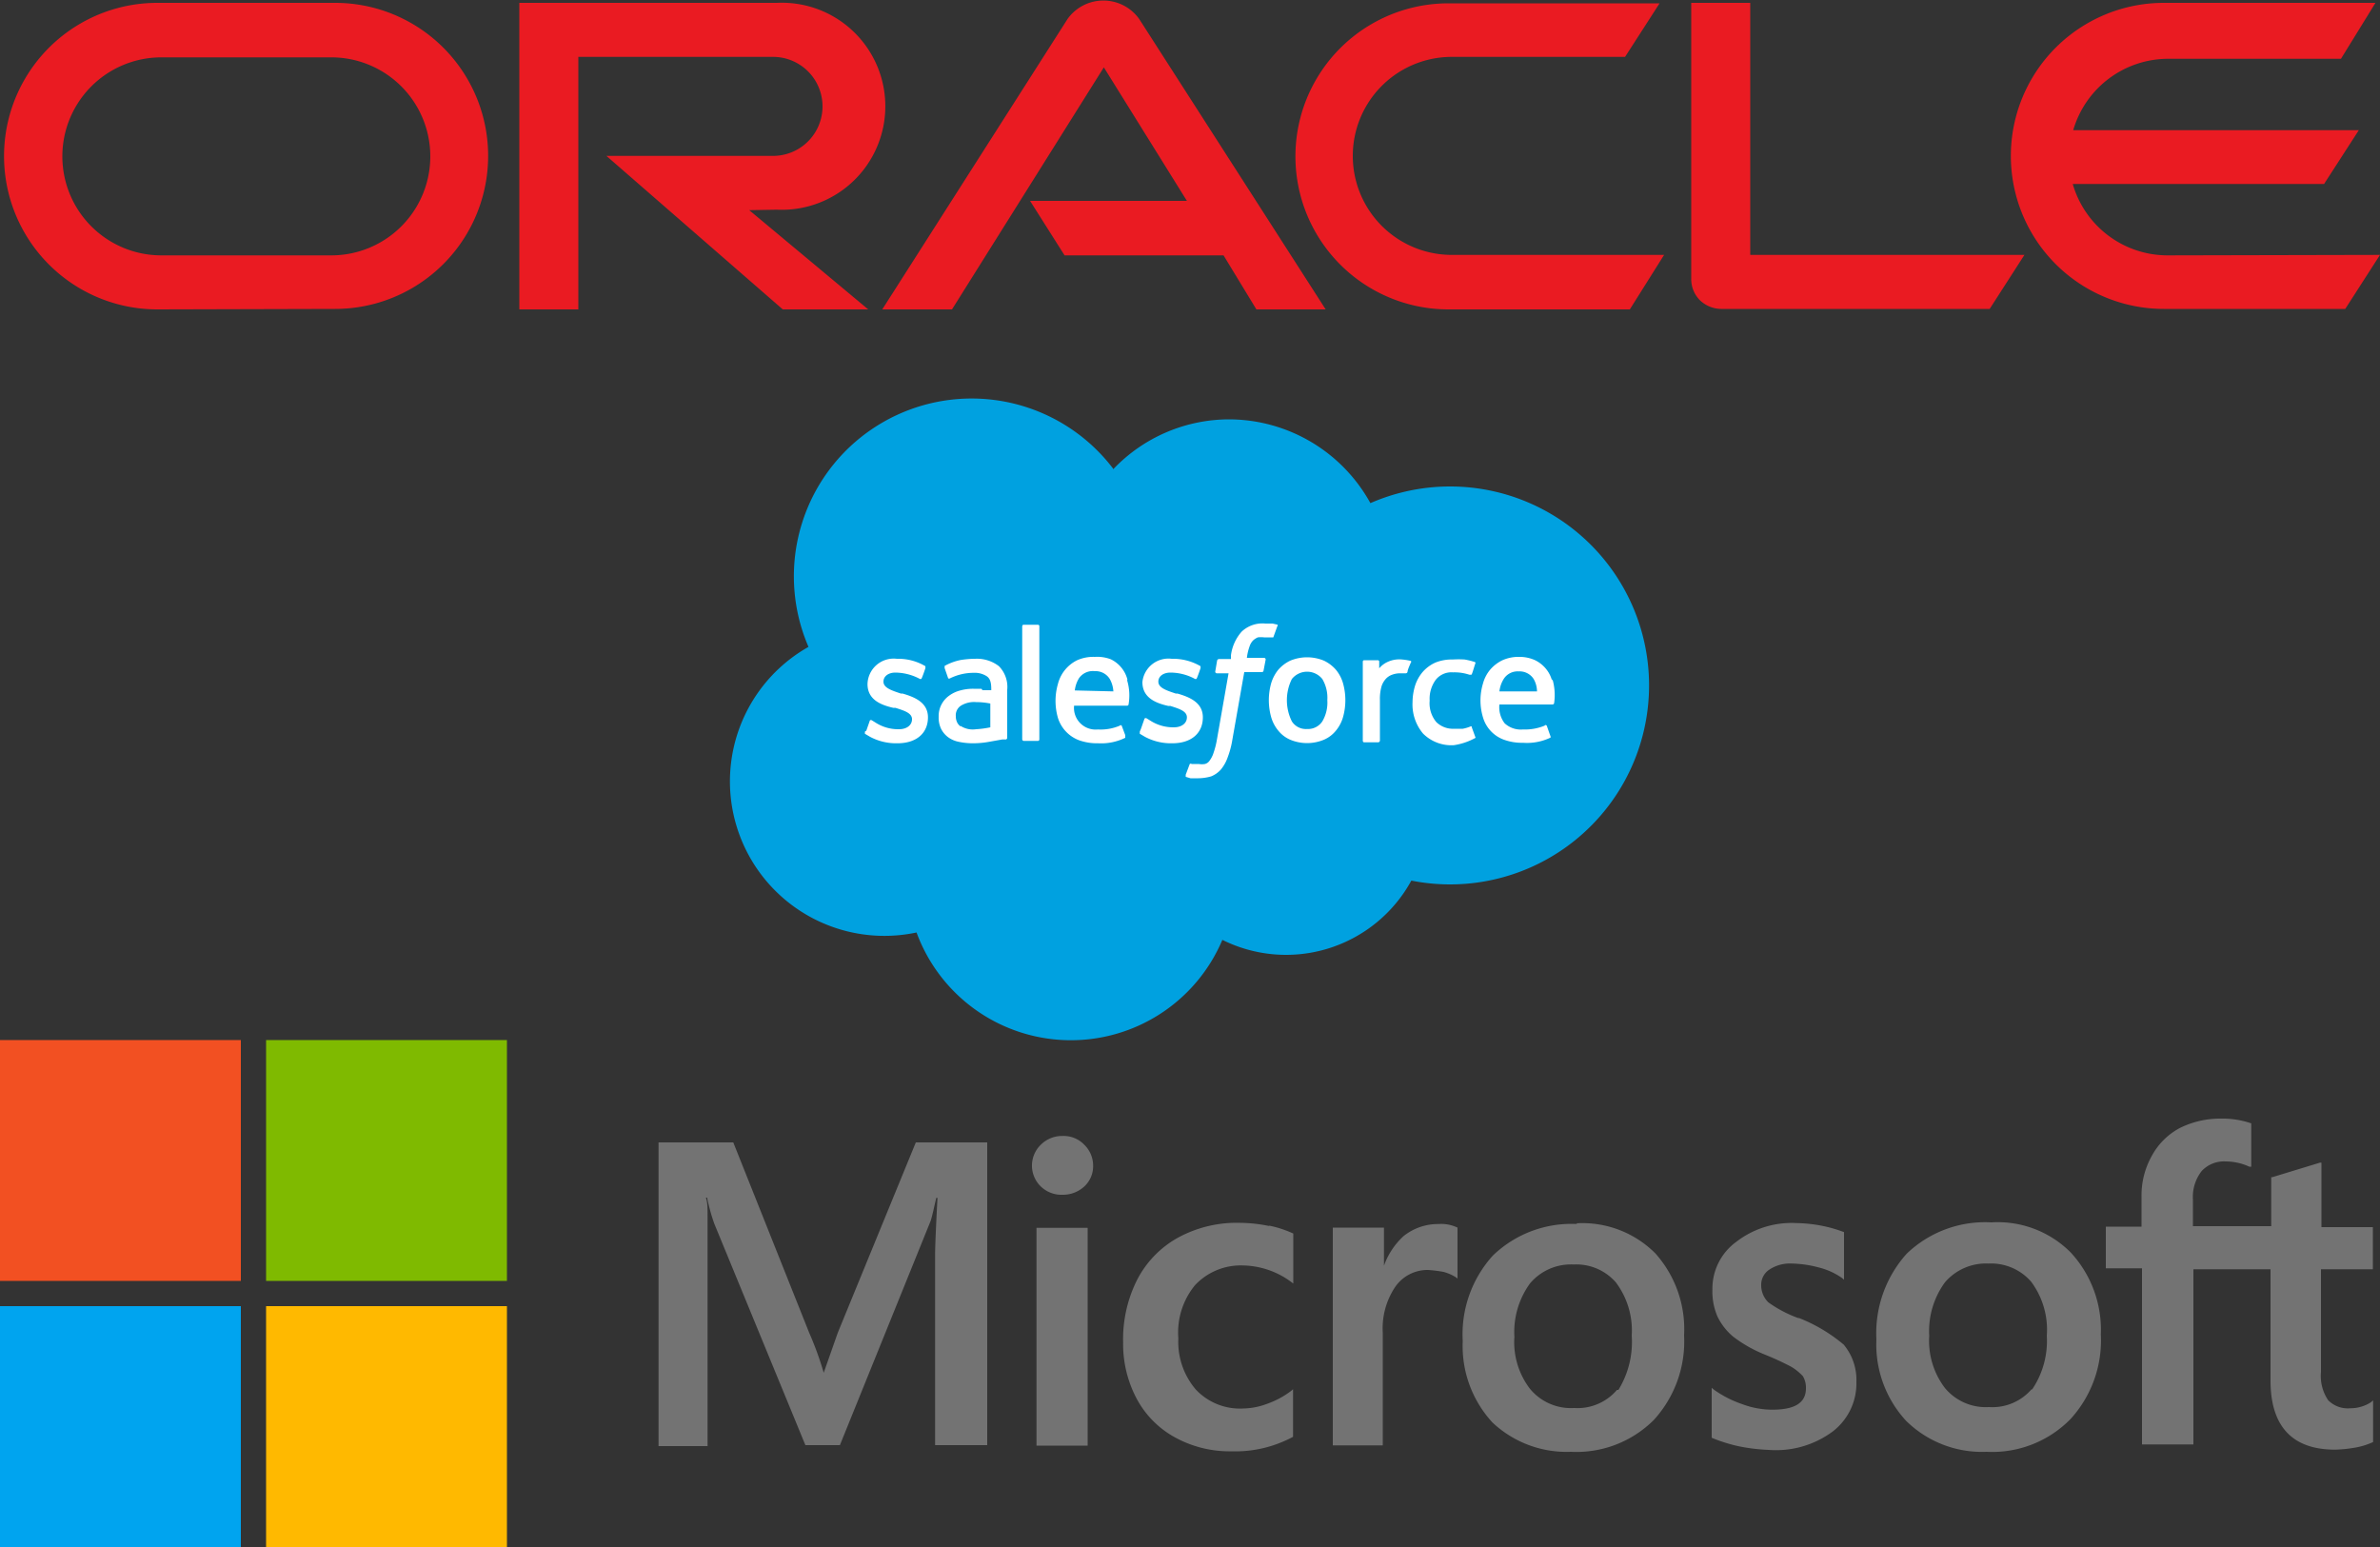 <svg id="Layer_1" data-name="Layer 1" xmlns="http://www.w3.org/2000/svg" viewBox="0 0 100 65"><rect x="0" y="0" width="100" height="65" fill="#333333" stroke="none"/><defs><style>.cls-1{fill:#ea1b22;}.cls-2{fill:#00a1e0;}.cls-3{fill:#fff;}.cls-4{fill:#737373;}.cls-5{fill:#f25022;}.cls-6{fill:#7fba00;}.cls-7{fill:#00a4ef;}.cls-8{fill:#ffb900;}</style></defs><path class="cls-1" d="M43.28,8.44h6.59L46.38,2.83,40,13H37.07L44.86.79a1.85,1.85,0,0,1,3,0L55.7,13H52.79l-1.38-2.27H44.73L43.28,8.44Zm30.26,2.27V.12H71.06V11.74a1.26,1.26,0,0,0,.36.87,1.31,1.31,0,0,0,.91.37H83.6l1.46-2.27Zm-40.9-1.9a4.35,4.35,0,1,0,0-8.69H21.82V13H24.3V2.39h8.18a2.08,2.08,0,0,1,0,4.16h-7L32.89,13h3.59l-5-4.17ZM6.61,13A6.43,6.43,0,0,1,6.61.12h7.47a6.43,6.43,0,1,1,0,12.86Zm7.31-2.27a4.16,4.16,0,0,0,0-8.32H6.78a4.16,4.16,0,0,0,0,8.32ZM60.86,13a6.43,6.43,0,0,1,0-12.86h8.87L68.28,2.39H61a4.16,4.16,0,0,0,0,8.32h8.92L68.48,13Zm30.23-2.27a4.15,4.15,0,0,1-4-3H97.65l1.46-2.26h-12a4.16,4.16,0,0,1,4-3h7.25L99.81.12H90.92a6.43,6.43,0,0,0,0,12.86h7.62L100,10.71Z"/><g id="Layer_2" data-name="Layer 2"><g id="Layer_1-2" data-name="Layer 1-2"><path class="cls-2" d="M46.77,19.72a6.73,6.73,0,0,1,4.88-2.1,6.8,6.8,0,0,1,5.93,3.52A8.36,8.36,0,1,1,59.3,37a6,6,0,0,1-7.94,2.49,6.91,6.91,0,0,1-12.85-.31,6.49,6.49,0,0,1-4.54-12,7.47,7.47,0,0,1,12.8-7.49"/><path class="cls-3" d="M36.34,30.74c0,.06,0,.08,0,.09l.22.13a2.32,2.32,0,0,0,1.15.27c.79,0,1.28-.42,1.28-1.09v0c0-.62-.55-.85-1.07-1l-.07,0c-.39-.13-.73-.24-.73-.5h0c0-.22.2-.38.5-.38a2.22,2.22,0,0,1,1,.25s.07.05.1,0,.15-.39.16-.43,0-.08,0-.09a2.23,2.23,0,0,0-1.13-.31h-.07a1.1,1.1,0,0,0-1.23,1.06v0c0,.66.56.88,1.08,1l.09,0c.38.12.7.22.7.48v0c0,.24-.21.42-.55.42a1.76,1.76,0,0,1-1-.29l-.13-.08a.07.07,0,0,0-.09,0,.05.05,0,0,0,0,0l-.15.43Zm11.55,0c0,.06,0,.08,0,.09l.22.13a2.32,2.32,0,0,0,1.15.27c.79,0,1.28-.42,1.28-1.09v0c0-.62-.55-.85-1.07-1l-.07,0c-.39-.13-.73-.24-.73-.5h0c0-.22.2-.38.51-.38a2.18,2.18,0,0,1,1,.25s.07.05.1,0,.15-.39.16-.43,0-.08,0-.09a2.29,2.29,0,0,0-1.13-.31h-.08A1.1,1.1,0,0,0,48,28.66v0c0,.66.56.88,1.08,1l.09,0c.38.12.7.22.7.48v0c0,.24-.21.42-.55.42a1.78,1.78,0,0,1-1-.29l-.13-.08a.08.08,0,0,0-.1,0,0,0,0,0,0,0,0l-.15.43Zm7.88-1.32a1.55,1.55,0,0,1-.21.89.72.72,0,0,1-.64.32.7.7,0,0,1-.64-.32,2,2,0,0,1,0-1.78.82.82,0,0,1,1.28,0,1.55,1.55,0,0,1,.21.89m.66-.71a1.56,1.56,0,0,0-.3-.57,1.55,1.55,0,0,0-.5-.38,1.84,1.84,0,0,0-1.42,0,1.55,1.55,0,0,0-.5.38,1.65,1.65,0,0,0-.3.57,2.63,2.63,0,0,0,0,1.42,1.56,1.56,0,0,0,.3.57,1.31,1.31,0,0,0,.5.38,1.84,1.84,0,0,0,1.42,0,1.31,1.31,0,0,0,.5-.38,1.56,1.56,0,0,0,.3-.57,2.63,2.63,0,0,0,0-1.42m5.41,1.82a.06.06,0,0,0-.07,0h0a1.58,1.58,0,0,1-.31.09l-.36,0a1,1,0,0,1-.75-.28,1.23,1.23,0,0,1-.28-.9,1.35,1.35,0,0,1,.25-.87.84.84,0,0,1,.73-.32,2,2,0,0,1,.69.1s.05,0,.08,0,.1-.27.16-.45a.07.07,0,0,0,0-.08h0a3.15,3.15,0,0,0-.44-.11,4.07,4.07,0,0,0-.5,0,1.82,1.82,0,0,0-.73.13,1.55,1.55,0,0,0-.53.39,1.68,1.68,0,0,0-.32.57,2.45,2.45,0,0,0-.11.71,1.9,1.9,0,0,0,.44,1.31,1.68,1.68,0,0,0,1.3.49A2.69,2.69,0,0,0,62,31,.06.06,0,0,0,62,31l-.16-.44ZM63,29.06a1.24,1.24,0,0,1,.18-.53.69.69,0,0,1,.63-.32.7.7,0,0,1,.63.32,1.07,1.07,0,0,1,.14.52H63Zm2.21-.47a1.32,1.32,0,0,0-.28-.52,1.37,1.37,0,0,0-.43-.33,1.57,1.57,0,0,0-.64-.14,1.67,1.67,0,0,0-.73.14,1.58,1.58,0,0,0-.52.4,1.53,1.53,0,0,0-.3.58,2.45,2.45,0,0,0,0,1.42,1.42,1.42,0,0,0,.88.94,2.22,2.22,0,0,0,.81.13A2.28,2.28,0,0,0,65.13,31s.05,0,0-.11l-.14-.4s-.05-.06-.09,0h0a2.19,2.19,0,0,1-.91.16,1,1,0,0,1-.77-.26A1.11,1.11,0,0,1,63,29.6h2.23a.07.07,0,0,0,.07-.06,2.39,2.39,0,0,0-.07-1m-20.07.47a1.24,1.24,0,0,1,.18-.52A.71.71,0,0,1,46,28.2a.7.7,0,0,1,.63.33,1.2,1.2,0,0,1,.15.52Zm2.21-.46a1.29,1.29,0,0,0-.28-.53,1.3,1.3,0,0,0-.42-.32A1.61,1.61,0,0,0,46,27.6a1.68,1.68,0,0,0-.74.14,1.53,1.53,0,0,0-.81,1,2.57,2.57,0,0,0,0,1.42,1.47,1.47,0,0,0,.88.94,2.25,2.25,0,0,0,.81.13A2.3,2.3,0,0,0,47.28,31s0,0,0-.11l-.15-.4a.05.05,0,0,0-.08,0h0a2.06,2.06,0,0,1-.92.16.91.91,0,0,1-1-1h2.23a.06.06,0,0,0,.06-.06,2.22,2.22,0,0,0-.06-1m-7,1.93a.44.44,0,0,1-.13-.14.59.59,0,0,1-.07-.29.48.48,0,0,1,.2-.43,1.05,1.05,0,0,1,.65-.16q.3,0,.6.06v1h0a4.11,4.11,0,0,1-.6.08.94.94,0,0,1-.65-.14m.88-1.56h-.34a2,2,0,0,0-.55.07,1.35,1.35,0,0,0-.47.22,1.05,1.05,0,0,0-.44.89,1.09,1.09,0,0,0,.1.5,1,1,0,0,0,.29.35,1.12,1.12,0,0,0,.46.2,2.88,2.88,0,0,0,.59.06,3.79,3.79,0,0,0,.67-.06l.56-.1.16,0a.08.08,0,0,0,.05-.08v-2a1.24,1.24,0,0,0-.35-1,1.51,1.51,0,0,0-1-.31,4,4,0,0,0-.6.05,2.3,2.3,0,0,0-.68.25s0,.06,0,.09l.15.43a.07.07,0,0,0,.08,0h0l0,0a2.24,2.24,0,0,1,1-.23.92.92,0,0,1,.55.15c.12.09.18.23.18.53V29l-.37,0m18-1.15a.06.06,0,0,0,0-.08h0a2.38,2.38,0,0,0-.37-.06,1.15,1.15,0,0,0-.58.09,1,1,0,0,0-.38.28v-.27a.06.06,0,0,0-.06-.07h-.57a.06.06,0,0,0-.06.06h0v3.32s0,.07.06.07h.59a.08.08,0,0,0,.07-.07V29.41a1.92,1.92,0,0,1,.07-.58.86.86,0,0,1,.2-.33.67.67,0,0,1,.27-.16.94.94,0,0,1,.3-.05l.24,0a.08.08,0,0,0,.08-.06c0-.1.15-.4.17-.47"/><path class="cls-3" d="M53.69,26.25l-.22-.05-.3,0a1.27,1.27,0,0,0-1,.34,1.86,1.86,0,0,0-.45,1l0,.15h-.5a.09.09,0,0,0-.08.06l-.08.47s0,.07.07.07h.49l-.49,2.79a3.41,3.41,0,0,1-.14.55,1.07,1.07,0,0,1-.16.32.34.34,0,0,1-.2.15.75.75,0,0,1-.26,0l-.18,0-.12,0a.07.07,0,0,0-.08,0h0l-.17.45s0,.08,0,.09h0l.2.06.33,0a2,2,0,0,0,.54-.08,1.09,1.09,0,0,0,.41-.29,1.65,1.65,0,0,0,.28-.5,3.77,3.77,0,0,0,.2-.75l.5-2.84h.74a.07.07,0,0,0,.07-.06l.09-.47s0-.07-.08-.07h-.71a2.15,2.15,0,0,1,.12-.5.61.61,0,0,1,.15-.24.76.76,0,0,1,.19-.12,1.09,1.09,0,0,1,.26,0l.18,0,.11,0c.07,0,.08,0,.1,0l.17-.47a.05.05,0,0,0,0-.07h0m-10,4.83a.06.06,0,0,1-.06.06h-.6a.07.07,0,0,1-.06-.07h0V26.32s0-.07.06-.07h.6a.06.06,0,0,1,.06.06h0Z"/></g></g><path class="cls-4" d="M35.2,56l-.59,1.68h0A13.62,13.62,0,0,0,34,56l-3.19-8H27.67V60.76h2.06V52.88c0-.49,0-1.06,0-1.75,0-.35,0-.61-.07-.81h.05a7.89,7.89,0,0,0,.3,1.09l3.83,9.31h1.45l3.8-9.39c.08-.21.16-.64.25-1h.05c-.05.94-.09,1.79-.1,2.3v8.09h2.19V48h-3Zm8.35-4.41H45.7v9.15H43.55Zm1.09-3.86a1.26,1.26,0,0,0-.9.36,1.22,1.22,0,0,0,0,1.77,1.25,1.25,0,0,0,.9.34,1.32,1.32,0,0,0,.91-.34,1.16,1.16,0,0,0,.38-.88,1.23,1.23,0,0,0-.38-.89,1.2,1.2,0,0,0-.91-.36m8.67,3.78a6.2,6.2,0,0,0-1.2-.13A5.15,5.15,0,0,0,49.5,52a4.25,4.25,0,0,0-1.72,1.77,5.56,5.56,0,0,0-.59,2.64,4.9,4.9,0,0,0,.57,2.36,4,4,0,0,0,1.62,1.63,4.77,4.77,0,0,0,2.36.58,5.12,5.12,0,0,0,2.59-.61l0,0v-2l-.08.07a3.69,3.69,0,0,1-1,.54,3,3,0,0,1-1,.2,2.55,2.55,0,0,1-2-.79,3.08,3.08,0,0,1-.74-2.16A3.13,3.13,0,0,1,50.21,54a2.63,2.63,0,0,1,2-.83,3.5,3.5,0,0,1,2.05.7l.08.06v-2.1h0a4.53,4.53,0,0,0-1-.33m7.08-.07a2.31,2.31,0,0,0-1.45.51,3.1,3.1,0,0,0-.82,1.24h0v-1.6H56v9.15H58.1V56a3.12,3.12,0,0,1,.53-1.94A1.65,1.65,0,0,1,60,53.36a6,6,0,0,1,.65.08,1.93,1.93,0,0,1,.51.22l.08.06V51.58l0,0a1.61,1.61,0,0,0-.81-.15m5.85,0a4.75,4.75,0,0,0-3.55,1.32,4.92,4.92,0,0,0-1.27,3.6,4.73,4.73,0,0,0,1.25,3.42A4.54,4.54,0,0,0,66,61a4.6,4.6,0,0,0,3.49-1.34,4.89,4.89,0,0,0,1.27-3.55,4.78,4.78,0,0,0-1.21-3.45,4.33,4.33,0,0,0-3.33-1.26m1.72,7a2.18,2.18,0,0,1-1.8.76,2.23,2.23,0,0,1-1.85-.8,3.22,3.22,0,0,1-.66-2.19,3.47,3.47,0,0,1,.66-2.25,2.25,2.25,0,0,1,1.83-.79,2.2,2.2,0,0,1,1.78.76,3.37,3.37,0,0,1,.66,2.23A3.84,3.84,0,0,1,68,58.4m7.61-3a5.2,5.2,0,0,1-1.31-.68A1,1,0,0,1,74,54a.76.76,0,0,1,.35-.66,1.56,1.56,0,0,1,.94-.25,4.65,4.65,0,0,1,1.11.16,2.93,2.93,0,0,1,1,.45l.08.07v-2h0a5.68,5.68,0,0,0-1-.28,6,6,0,0,0-1-.1,3.8,3.8,0,0,0-2.53.79,2.43,2.43,0,0,0-1,2,2.65,2.65,0,0,0,.21,1.13,2.54,2.54,0,0,0,.66.85,5.64,5.64,0,0,0,1.32.75,12.07,12.07,0,0,1,1.11.51,2.23,2.23,0,0,1,.5.4.94.94,0,0,1,.13.51c0,.61-.46.9-1.41.9A3.59,3.59,0,0,1,73.21,59,4.58,4.58,0,0,1,72,58.38l-.08-.07v2.1l0,0a6.56,6.56,0,0,0,1.15.36,7.83,7.83,0,0,0,1.24.15A4,4,0,0,0,77,60.15a2.54,2.54,0,0,0,1-2.08,2.32,2.32,0,0,0-.53-1.57,6.73,6.73,0,0,0-1.93-1.14m8.12-4a4.75,4.75,0,0,0-3.55,1.32,5,5,0,0,0-1.27,3.6,4.73,4.73,0,0,0,1.25,3.42A4.54,4.54,0,0,0,83.47,61,4.6,4.6,0,0,0,87,59.62a4.89,4.89,0,0,0,1.27-3.55A4.78,4.78,0,0,0,87,52.62a4.33,4.33,0,0,0-3.33-1.26m1.7,7a2.17,2.17,0,0,1-1.8.76,2.23,2.23,0,0,1-1.85-.8,3.27,3.27,0,0,1-.66-2.19,3.47,3.47,0,0,1,.66-2.25,2.27,2.27,0,0,1,1.83-.79,2.23,2.23,0,0,1,1.79.76A3.37,3.37,0,0,1,86,56.12a3.64,3.64,0,0,1-.63,2.28M99.7,53.33V51.56H97.54V48.85l-.06,0-2,.61-.05,0v2.06H92.14V50.41a1.77,1.77,0,0,1,.37-1.21,1.28,1.28,0,0,1,1-.4,2.41,2.41,0,0,1,1,.22l.08,0V47.2h0A3.74,3.74,0,0,0,93.3,47a3.82,3.82,0,0,0-1.72.4,2.87,2.87,0,0,0-1.17,1.17,3.38,3.38,0,0,0-.43,1.7v1.27h-1.5v1.75H90v7.4h2.16V53.33h3.24V58c0,1.93.91,2.91,2.72,2.91a5.63,5.63,0,0,0,.91-.1,3,3,0,0,0,.68-.22h0V58.84l-.08.07a1.5,1.5,0,0,1-.44.2,1.51,1.51,0,0,1-.43.06,1.16,1.16,0,0,1-.94-.34,1.82,1.82,0,0,1-.3-1.18V53.33Z"/><path class="cls-5" d="M0,43.7H10.12V53.82H0Z"/><path class="cls-6" d="M11.18,43.7H21.3V53.82H11.18Z"/><path class="cls-7" d="M0,54.88H10.12V65H0Z"/><path class="cls-8" d="M11.18,54.88H21.3V65H11.18Z"/></svg>